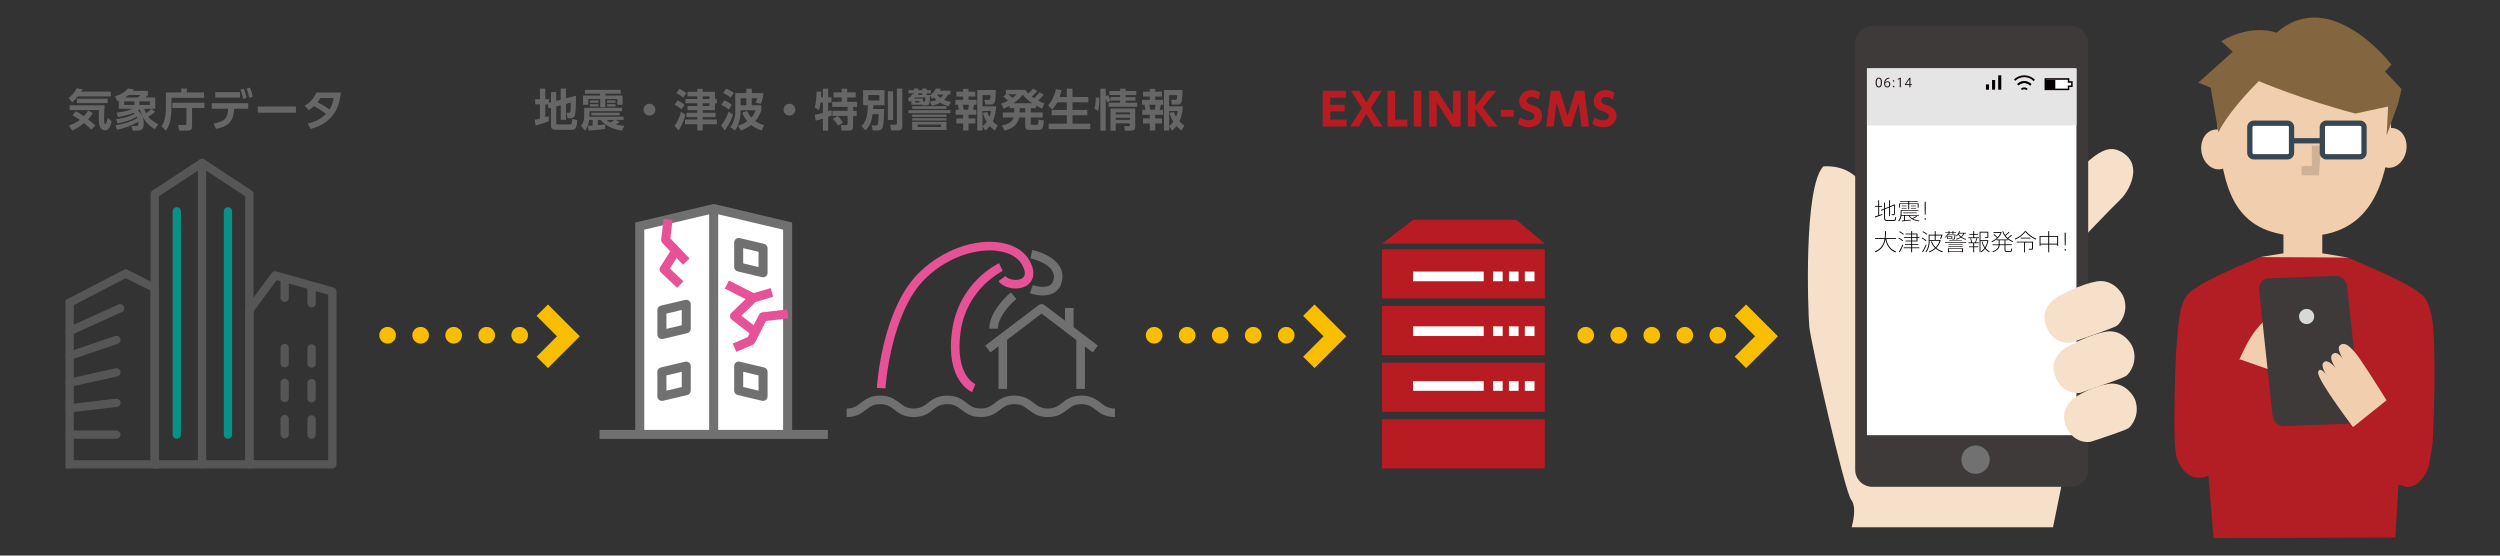 <?xml version="1.0" encoding="utf-8"?>
<!-- Generator: Adobe Illustrator 28.2.0, SVG Export Plug-In . SVG Version: 6.00 Build 0)  -->
<svg version="1.1" id="レイヤー_1" xmlns="http://www.w3.org/2000/svg" xmlns:xlink="http://www.w3.org/1999/xlink" x="0px"
	 y="0px" viewBox="0 0 900 200" style="enable-background:new 0 0 900 200;" xml:space="preserve">
<rect x="0" y="0" width="900" height="200" fill="#333333" stroke="none"/>
<style type="text/css">
	.st0{fill:#FFFFFF;}
	.st1{fill:#717071;}
	.st2{fill:#E75297;}
	.st3{fill-rule:evenodd;clip-rule:evenodd;fill:#B81C22;}
	.st4{fill-rule:evenodd;clip-rule:evenodd;fill:#FFFFFF;}
	.st5{fill:#B81C22;}
	.st6{fill:#F6E0C9;}
	.st7{fill:#3D3A39;}
	.st8{fill:#717171;}
	.st9{fill:#040000;}
	.st10{fill:#E5E5E6;}
	.st11{fill:#231815;}
	.st12{fill:#F1CFAE;}
	.st13{fill:#CFB296;}
	.st14{fill:#B31D24;}
	.st15{fill:#836640;}
	.st16{fill:#FFFFFF;stroke:#354754;stroke-width:1.906;stroke-miterlimit:10;}
	.st17{fill:#D7D8D8;}
	.st18{fill:#565656;}
	.st19{fill:#089186;}
	.st20{fill:#666666;}
	.st21{fill:#F9BE00;}
</style>
<g>
	<polygon class="st0" points="256.93,75.09 230.43,81.69 230.43,156.39 283.74,156.39 283.74,82.12 	"/>
	<g>
		<g>
			<g>
				<polygon class="st1" points="285.17,156.39 281.92,156.39 281.92,82.68 256.93,76.77 231.93,82.68 231.93,156.39 228.68,156.39 
					228.68,80.11 256.93,73.42 285.17,80.11 				"/>
			</g>
			<g>
				<rect x="255.3" y="75.09" class="st1" width="3.25" height="81.3"/>
			</g>
		</g>
		<g>
			<rect x="215.83" y="154.77" class="st1" width="82.2" height="3.25"/>
		</g>
		<g>
			<path class="st1" d="M238.28,122.07c-0.36,0-0.72-0.12-1.01-0.35c-0.39-0.31-0.62-0.78-0.62-1.27v-8.83
				c0-0.75,0.52-1.41,1.25-1.58l8.77-2.08c0.48-0.11,0.99,0,1.38,0.31s0.62,0.78,0.62,1.27v8.83c0,0.75-0.52,1.41-1.25,1.58
				l-8.77,2.08C238.54,122.06,238.41,122.07,238.28,122.07z M239.91,112.9v5.49l5.52-1.31v-5.49L239.91,112.9z"/>
		</g>
		<g>
			<path class="st1" d="M238.28,144.32c-0.36,0-0.72-0.12-1.01-0.35c-0.39-0.31-0.62-0.78-0.62-1.27v-8.83
				c0-0.75,0.52-1.41,1.25-1.58l8.77-2.08c0.48-0.11,0.99,0,1.38,0.31c0.39,0.31,0.62,0.78,0.62,1.27v8.84
				c0,0.75-0.52,1.41-1.25,1.58l-8.77,2.08C238.54,144.31,238.41,144.32,238.28,144.32z M239.91,135.15v5.49l5.52-1.31v-5.49
				L239.91,135.15z"/>
		</g>
		<g>
			<path class="st1" d="M274.7,99.82c-0.12,0-0.25-0.01-0.37-0.04l-8.77-2.08c-0.73-0.17-1.25-0.83-1.25-1.58v-8.83
				c0-0.5,0.23-0.97,0.62-1.27c0.39-0.31,0.9-0.42,1.38-0.31l8.77,2.08c0.73,0.17,1.25,0.83,1.25,1.58v8.84
				c0,0.5-0.23,0.97-0.62,1.27C275.42,99.7,275.06,99.82,274.7,99.82z M267.55,94.83l5.52,1.31v-5.49l-5.52-1.31V94.83z"/>
		</g>
		<g>
			<path class="st1" d="M274.7,144.32c-0.12,0-0.25-0.01-0.37-0.04l-8.77-2.08c-0.73-0.17-1.25-0.83-1.25-1.58v-8.84
				c0-0.5,0.23-0.97,0.62-1.27c0.39-0.31,0.9-0.42,1.38-0.31l8.77,2.08c0.73,0.17,1.25,0.83,1.25,1.58v8.83
				c0,0.5-0.23,0.97-0.62,1.27C275.42,144.2,275.06,144.32,274.7,144.32z M267.55,139.33l5.52,1.31v-5.49l-5.52-1.31V139.33z"/>
		</g>
		<g>
			<path class="st2" d="M245.88,95.3l-7.42-7.8c-0.33-0.35-0.49-0.83-0.44-1.31l0.87-7.4l3.23,0.38l-0.78,6.64l6.89,7.25
				L245.88,95.3z"/>
		</g>
		<g>
			<path class="st2" d="M243.8,103.63l-5.85-5.51c-0.57-0.54-0.68-1.4-0.25-2.06l4.28-6.66l2.73,1.76l-3.55,5.52l4.87,4.58
				L243.8,103.63z"/>
		</g>
		<g>
			<path class="st2" d="M265.06,126.66l-1.28-2.99l5.35-2.29l4.12-8.08c0.25-0.48,0.72-0.81,1.26-0.88l8.85-1.03l0.38,3.23
				l-7.98,0.93l-3.99,7.83c-0.17,0.34-0.46,0.61-0.81,0.76L265.06,126.66z"/>
		</g>
		<g>
			<path class="st2" d="M270.9,120.83l-7.47-5.74c-0.37-0.29-0.6-0.72-0.63-1.2c-0.03-0.47,0.15-0.93,0.49-1.26l5.13-4.95
				l-7.48-3.79l1.47-2.9l9.52,4.82c0.47,0.24,0.79,0.69,0.87,1.21c0.08,0.52-0.1,1.05-0.48,1.41l-5.42,5.23l5.97,4.59L270.9,120.83z
				"/>
		</g>
		<g>
			
				<rect x="271.05" y="104.63" transform="matrix(0.959 -0.282 0.282 0.959 -18.825 81.817)" class="st2" width="7.12" height="3.25"/>
		</g>
	</g>
</g>
<g>
	<g>
		<rect x="497.53" y="150.95" class="st3" width="58.59" height="17.7"/>
		<rect x="497.53" y="110.15" class="st3" width="58.59" height="17.7"/>
		<polygon class="st3" points="556.12,87.73 497.53,87.73 508.8,79.13 545.87,79.13 		"/>
		<rect x="497.53" y="89.75" class="st3" width="58.59" height="17.7"/>
		<rect x="497.53" y="130.55" class="st3" width="58.59" height="17.7"/>
		<rect x="508.69" y="137.21" class="st4" width="25.45" height="3.48"/>
		<rect x="548.94" y="137.21" class="st4" width="3.48" height="3.48"/>
		<rect x="543.21" y="137.21" class="st4" width="3.47" height="3.48"/>
		<rect x="537.48" y="137.21" class="st4" width="3.48" height="3.48"/>
		<rect x="508.69" y="117.49" class="st4" width="25.45" height="3.48"/>
		<rect x="548.94" y="117.49" class="st4" width="3.48" height="3.48"/>
		<rect x="543.21" y="117.49" class="st4" width="3.47" height="3.48"/>
		<rect x="537.48" y="117.49" class="st4" width="3.48" height="3.48"/>
		<rect x="508.69" y="97.77" class="st4" width="25.45" height="3.48"/>
		<rect x="548.94" y="97.77" class="st4" width="3.48" height="3.48"/>
		<rect x="543.21" y="97.77" class="st4" width="3.47" height="3.48"/>
		<rect x="537.48" y="97.77" class="st4" width="3.48" height="3.48"/>
	</g>
</g>
<g>
	<path class="st5" d="M484.07,37.7v2.42h-5.19v2.94h5.88v2.48h-8.58V32.68h8.37v2.48h-5.67v2.55H484.07z"/>
	<path class="st5" d="M491.89,36.92l2.46-4.24h3.09l-3.94,6.24l4.19,6.63h-3.12l-2.69-4.63l-2.67,4.63h-3.12l4.19-6.63l-3.94-6.24
		h3.09L491.89,36.92z"/>
	<path class="st5" d="M502.24,32.68v10.39h4.4v2.48h-7.11V32.68H502.24z"/>
	<path class="st5" d="M511.68,32.68v12.87h-2.72V32.68H511.68z"/>
	<path class="st5" d="M517.49,32.68l5.63,8.76v-8.76h2.71v12.87h-2.99l-5.63-8.76v8.76h-2.71V32.68H517.49z"/>
	<path class="st5" d="M531.15,38.18l4.26-5.51h3.26l-4.85,5.99l5.27,6.88h-3.38l-4.56-6.39v6.39h-2.71V32.68h2.71V38.18z"/>
	<path class="st5" d="M544.98,39.55v2.42h-4.67v-2.42H544.98z"/>
	<path class="st5" d="M553.86,35.77c-0.9-0.58-1.76-0.86-2.54-0.86c-1.04,0-1.67,0.59-1.67,1.34c0,0.85,0.58,1.12,1.63,1.47
		c2.24,0.74,3.86,1.54,3.86,3.97c0,2.29-1.81,4.11-4.71,4.11c-1.46,0-2.77-0.4-4.02-1.18l0.8-2.42c1.07,0.77,2.14,1.12,3.12,1.12
		c1.1,0,2.08-0.5,2.08-1.44c0-0.83-0.61-1.26-2.13-1.79c-1.83-0.62-3.35-1.46-3.35-3.7c0-2.23,1.73-3.97,4.29-3.97
		c1.34,0,2.35,0.42,3.25,0.91L553.86,35.77z"/>
	<path class="st5" d="M565.68,45.55h-2.71l-2.66-8.61l-0.96,8.61h-2.75l1.7-12.87h3.19l2.83,9.12l2.85-9.12h3.19l1.7,12.87h-2.75
		l-0.96-8.61L565.68,45.55z"/>
	<path class="st5" d="M580.64,35.77c-0.9-0.58-1.76-0.86-2.54-0.86c-1.04,0-1.66,0.59-1.66,1.34c0,0.85,0.58,1.12,1.63,1.47
		c2.24,0.74,3.86,1.54,3.86,3.97c0,2.29-1.81,4.11-4.71,4.11c-1.46,0-2.77-0.4-4.02-1.18l0.8-2.42c1.07,0.77,2.15,1.12,3.12,1.12
		c1.1,0,2.08-0.5,2.08-1.44c0-0.83-0.61-1.26-2.13-1.79c-1.82-0.62-3.34-1.46-3.34-3.7c0-2.23,1.73-3.97,4.29-3.97
		c1.34,0,2.35,0.42,3.25,0.91L580.64,35.77z"/>
</g>
<g>
	<path class="st6" d="M739.09,189.81c0,0,4.93-23.85,5.99-30.54c1.06-6.7,2-41.58-1.64-47.81c-3.64-6.23-2.81-13.98-0.88-17.27
		c1.93-3.29,17.91-19.62,20.85-22.44c2.94-2.82,8.11-11.98,0.94-16.68c-7.17-4.7-12.1,2.82-26.31,15.98
		c-14.21,13.16-50.51,39-50.51,39s-8.81-0.12-10.81-2.35s-5.87-17.74-3.41-24.08c2.47-6.34-0.35-24.67-16.92-23.73
		c-7.17,7.64-5.52,52.16-5.05,57.68c0.47,5.52,12.8,59.44,15.04,62.26c2.23,2.82,0.47,8.81,0.23,9.98
		C669.54,189.81,739.09,189.81,739.09,189.81z"/>
	<path class="st7" d="M745.61,175.25h-71.6c-3.37,0-6.14-2.76-6.14-6.14V15.56c0-3.37,2.76-6.14,6.14-6.14h71.6
		c3.37,0,6.14,2.76,6.14,6.14v153.55C751.75,172.49,748.98,175.25,745.61,175.25z"/>
	<circle class="st8" cx="711.21" cy="165.48" r="5.11"/>
	<rect x="672.1" y="24.77" class="st0" width="75.42" height="131.9"/>
	<g>
		<g>
			<path class="st9" d="M676.16,77.54v-3.11h-1.1v-0.31h1.1V72.1h0.33v2.03h1.03v0.31h-1.03v3c0.41-0.13,0.82-0.28,1.14-0.39
				l0.04,0.3c-0.77,0.29-1.98,0.72-2.64,0.94l-0.11-0.34C675.24,77.85,675.69,77.7,676.16,77.54z M682.25,73.66
				c-0.03,2.37-0.04,3.54-0.21,3.7c-0.06,0.08-0.14,0.11-0.29,0.11c-0.17,0.01-0.52,0-0.73-0.02l-0.03-0.32
				c0.2,0.02,0.52,0.03,0.69,0.02c0.06,0,0.1-0.02,0.13-0.04c0.09-0.13,0.11-1.11,0.12-3.14l-1.52,0.62v3.22h-0.33v-3.09l-1.49,0.61
				v3.05c0,0.67,0.22,0.82,0.78,0.84c0.56,0.01,1.53,0.01,2.15,0c0.67-0.02,0.72-0.08,0.76-1.1l0.32,0.07
				c-0.07,1.22-0.17,1.35-1.04,1.36c-0.66,0.02-1.61,0.01-2.22,0c-0.77-0.02-1.08-0.25-1.08-1.16v-2.93l-0.99,0.41l-0.11-0.29
				l1.1-0.46v-2.19h0.33V75l1.49-0.61V72.1h0.33v2.15l1.52-0.63L682.25,73.66z"/>
			<path class="st9" d="M685.44,79.33v-1.67h-0.92c-0.1,0.73-0.37,1.42-0.86,2.03l-0.31-0.18c0.64-0.75,0.88-1.61,0.88-2.5v-1.37
				h0.19h0.13h6.08v0.24h-6.08v1.13c0,0.13,0,0.26-0.01,0.4h6.26v0.24h-3.4c0.26,0.39,0.6,0.71,1.01,0.97
				c0.58-0.29,1.18-0.61,1.5-0.85l0.25,0.19c-0.35,0.24-0.91,0.55-1.49,0.82c0.66,0.35,1.46,0.55,2.33,0.65l-0.18,0.27
				c-1.61-0.22-2.99-0.79-3.73-2.03h-1.33v1.65c0.73-0.08,1.55-0.16,2.14-0.23v0.26c-0.92,0.11-2.36,0.28-3.17,0.36l-0.08-0.29
				C684.86,79.39,685.14,79.37,685.44,79.33z M686.98,73.22v-0.61h-2.98v-0.26h6.42v0.26h-3.11v0.61h3.39v1.56h-0.33v-1.31h-3.06
				v1.85h-0.33v-1.85h-2.97v1.31h-0.31v-1.56H686.98z M686.38,74.05v0.21h-1.79v-0.21H686.38z M686.38,74.85v0.21h-1.79v-0.21
				H686.38z M689.98,76.52v0.24h-4.81v-0.24H689.98z M689.79,74.05v0.21h-1.89v-0.21H689.79z M689.79,74.85v0.21h-1.89v-0.21H689.79
				z"/>
			<path class="st9" d="M693.27,78.54v0.55h-0.4v-0.55H693.27z M693.26,72.64v2.44l-0.04,2.17h-0.3l-0.04-2.17v-2.44H693.26z"/>
			<path class="st9" d="M682.61,90.52l-0.26,0.29c-1.86-0.67-3.02-2.09-3.6-4.59c-0.34,1.86-1.22,3.56-3.51,4.59l-0.26-0.29
				c2.33-0.98,3.16-2.67,3.46-4.5h-3.43v-0.32h3.48c0.11-0.82,0.13-1.66,0.13-2.47h0.35c-0.02,0.82-0.03,1.66-0.15,2.47h3.72v0.32
				h-3.51C679.59,88.5,680.74,89.89,682.61,90.52z"/>
			<path class="st9" d="M683.56,85.54c0.66,0.34,1.19,0.7,1.58,1.04l-0.23,0.24c-0.37-0.36-0.9-0.71-1.53-1.05L683.56,85.54z
				 M684.92,88.02l0.26,0.19c-0.34,0.84-0.92,2-1.29,2.61l-0.29-0.18C683.98,90.03,684.58,88.87,684.92,88.02z M683.89,83.27
				c0.62,0.32,1.12,0.65,1.48,0.98l-0.23,0.24c-0.34-0.34-0.84-0.67-1.44-0.99L683.89,83.27z M688.03,89.05v-0.94h-2.25v-0.29h2.25
				V86.9H686v-0.29h2.03v-0.98h-2.54v-0.29h2.54v-0.96H686V84.1h2.03v-0.88h0.34v0.88h1.93v1.25H691v0.29h-0.71v1.27h-1.93v0.92
				h2.21v0.29h-2.21v0.94h2.62v0.29h-2.62v1.49h-0.34v-1.49h-2.65v-0.29H688.03z M689.95,85.34v-0.96h-1.59v0.96H689.95z
				 M688.36,85.63v0.98h1.59v-0.98H688.36z"/>
			<path class="st9" d="M691.96,85.54c0.66,0.34,1.19,0.7,1.58,1.04l-0.23,0.24c-0.37-0.36-0.9-0.71-1.53-1.05L691.96,85.54z
				 M693.32,88l0.24,0.2c-0.34,0.84-0.92,2-1.31,2.61c-0.04-0.03-0.08-0.06-0.29-0.19C692.36,90.03,692.96,88.86,693.32,88z
				 M692.29,83.27c0.62,0.32,1.12,0.65,1.48,0.98l-0.23,0.24c-0.34-0.34-0.84-0.67-1.44-0.99L692.29,83.27z M696.84,89.03
				c0.65-0.65,1.13-1.43,1.4-2.33h-3.59v0.19c0,1.41-0.33,2.79-1.19,3.92l-0.29-0.2c0.86-1.07,1.15-2.38,1.15-3.72v-2.41h0.18h0.15
				h1.86v-1.27h0.33v1.27h2.1h0.13h0.04l0.19,0.01c-0.12,0.49-0.33,1.1-0.52,1.56c-0.19-0.05-0.25-0.06-0.31-0.08
				c0.15-0.35,0.3-0.81,0.4-1.19h-2.03v1.61h1.48h0.08h0.03c0.04,0.02,0.08,0.03,0.24,0.08c-0.29,1.09-0.83,2.03-1.59,2.78
				c0.68,0.59,1.49,1.02,2.38,1.29l-0.24,0.28c-0.89-0.29-1.7-0.74-2.38-1.35c-0.62,0.56-1.37,1.02-2.21,1.37l-0.24-0.28
				c0.85-0.33,1.6-0.77,2.22-1.32c-0.62-0.61-1.13-1.35-1.48-2.25l0.3-0.11C695.76,87.74,696.24,88.45,696.84,89.03z M696.5,86.39
				v-1.61h-1.86v1.61H696.5z"/>
			<path class="st9" d="M703.79,84.43h0.18c-0.08,1.16-0.18,1.66-0.36,1.74c-0.07,0.04-0.15,0.05-0.26,0.05
				c-0.12,0-0.37,0-0.51-0.01l-0.02-0.24c0.14,0.01,0.37,0.02,0.49,0.01c0.03,0,0.07-0.01,0.09-0.03c0.11-0.05,0.19-0.41,0.25-1.3
				h-2.45c-0.21,0.3-0.49,0.6-0.77,0.85l-0.24-0.16c0.43-0.34,0.82-0.8,1.01-1.21l0.29,0.03v-0.32h-1.19v-0.23h1.19v-0.4h0.31v0.4
				h1.1v-0.4h0.31v0.4h1.02v0.23h-1.02v0.37h-0.31v-0.37h-1.1v0.37h-0.31v-0.03c-0.03,0.08-0.08,0.16-0.13,0.24h2.3H703.79z
				 M707.79,87.2v0.23h-7.6V87.2H707.79z M702.8,85.05V86h-1.84v-0.95H702.8z M701.23,85.81h1.3v-0.55h-1.3V85.81z M701.61,90.61
				v0.23h-0.33v-1.47h5.4v1.47h-0.34v-0.23H701.61z M706.53,87.93v0.21h-5.1v-0.21H706.53z M706.53,88.64v0.22h-5.1v-0.22H706.53z
				 M706.33,90.38V89.6h-4.73v0.78H706.33z M706.24,86.49v0.21h-4.53v-0.21H706.24z M707.82,86.07l-0.19,0.24
				c-0.59-0.16-1.17-0.42-1.66-0.78c-0.46,0.31-1.03,0.53-1.67,0.71l-0.22-0.23c0.65-0.15,1.22-0.35,1.67-0.65
				c-0.3-0.26-0.57-0.56-0.79-0.91c-0.18,0.23-0.39,0.45-0.61,0.65l-0.24-0.17c0.55-0.47,0.98-1.03,1.21-1.72l0.29,0.06
				c-0.07,0.19-0.14,0.38-0.24,0.55h2.42v0.25h-0.67c-0.21,0.54-0.52,0.95-0.92,1.27C706.7,85.69,707.26,85.93,707.82,86.07z
				 M705.99,85.19c0.35-0.29,0.63-0.64,0.82-1.11h-1.59c-0.03,0.04-0.05,0.08-0.08,0.13C705.36,84.59,705.64,84.91,705.99,85.19z"/>
			<path class="st9" d="M710.36,85.44V84.5h-1.38v-0.28h1.38v-1.01h0.33v1.01h1.35v0.28h-1.35v0.94h1.73v0.28h-3.84v-0.28H710.36z
				 M710.36,88.71v-1.15h-1.72v-0.29h1.02c-0.06-0.41-0.2-0.95-0.38-1.4l0.28-0.07c0.19,0.5,0.34,1.05,0.4,1.47h1.08
				c0.19-0.52,0.38-1.09,0.47-1.5l0.29,0.08c-0.11,0.39-0.29,0.92-0.48,1.41h1.03v0.29h-1.66v1.15h1.46v0.29h-1.46v1.83h-0.33v-1.83
				h-1.5v-0.29H710.36z M714.6,89.03c0.4-0.65,0.69-1.4,0.85-2.25h-2.48v4.04h-0.32v-7.4h2.82h0.16h0.16v1.89
				c0,0.23-0.07,0.34-0.28,0.39c-0.16,0.03-0.62,0.02-0.94,0.01l-0.03-0.29c0.26,0.02,0.66,0.02,0.77,0.01
				c0.12-0.01,0.16-0.06,0.16-0.15v-1.55h-2.5v2.75h2.52h0.06h0.04l0.24,0.05c-0.18,1.06-0.53,1.99-1.03,2.77
				c0.43,0.55,0.94,0.98,1.5,1.25l-0.23,0.25c-0.55-0.29-1.04-0.7-1.47-1.24c-0.35,0.5-0.77,0.92-1.25,1.24l-0.24-0.24
				c0.5-0.34,0.94-0.77,1.3-1.28c-0.43-0.61-0.77-1.35-1.01-2.25l0.28-0.1C713.89,87.77,714.21,88.46,714.6,89.03z"/>
			<path class="st9" d="M717.9,84.34c0.5,0.39,0.91,0.76,1.2,1.11c0.47-0.46,0.85-1,1.08-1.58h-2.51v-0.29h2.61h0.08h0.03l0.22,0.08
				c-0.51,1.53-1.87,2.77-3.49,3.49c-0.14-0.15-0.18-0.19-0.22-0.24c0.74-0.31,1.43-0.73,2-1.24c-0.29-0.36-0.7-0.74-1.19-1.12
				L717.9,84.34z M719.54,87.97V86.5h-0.8v-0.29h4.09v0.29h-0.88v1.47h2.31v0.29h-2.31v1.61c0,0.39,0.1,0.47,0.44,0.48
				c0.3,0.01,0.87,0.01,1.2,0c0.39-0.01,0.41-0.05,0.43-0.89l0.33,0.06c-0.06,1.05-0.13,1.14-0.71,1.16c-0.38,0.01-0.95,0.01-1.29,0
				c-0.55-0.02-0.72-0.17-0.72-0.81v-1.61h-1.77c-0.01,1.01-0.71,1.87-2.38,2.56l-0.24-0.25c1.61-0.61,2.27-1.4,2.29-2.3h-2.23
				v-0.29H719.54z M721.63,87.97V86.5h-1.77v1.47H721.63z M724.31,84.73c-0.32,0.32-0.82,0.74-1.35,1.13
				c0.53,0.43,1.13,0.76,1.77,0.98l-0.24,0.26c-1.63-0.62-2.98-1.88-3.66-3.79l0.29-0.1c0.18,0.52,0.42,1,0.71,1.42
				c0.54-0.42,1.06-0.88,1.34-1.2l0.24,0.19c-0.34,0.35-0.87,0.82-1.42,1.24c0.22,0.29,0.46,0.55,0.72,0.8
				c0.54-0.4,1.06-0.83,1.35-1.14L724.31,84.73z"/>
			<path class="st9" d="M725.47,86.23l-0.2-0.29c1.29-0.45,2.61-1.36,3.69-2.72h0.36c1.13,1.35,2.47,2.22,3.79,2.72l-0.21,0.3
				c-1.29-0.53-2.6-1.38-3.77-2.72C728.02,84.86,726.74,85.74,725.47,86.23z M729.02,90.83h-0.34v-3.54h-2.66v-0.3h5.52h0.2h0.13
				v2.44c0,0.26-0.08,0.41-0.33,0.45c-0.19,0.02-0.74,0.02-1.11,0.01l-0.03-0.32c0.31,0.01,0.81,0.01,0.93,0
				c0.15-0.01,0.2-0.07,0.2-0.19v-2.08h-2.53V90.83z M730.96,85.56v0.29h-3.51v-0.29H730.96z"/>
			<path class="st9" d="M737.71,88.04v2.79h-0.34v-2.79h-2.79v0.45h-0.33v-3.54h3.12v-1.73h0.34v1.73h3.22v3.54h-0.34v-0.45H737.71z
				 M737.36,87.72v-2.46h-2.79v2.46H737.36z M740.59,87.72v-2.46h-2.88v2.46H740.59z"/>
			<path class="st9" d="M743.67,89.66v0.55h-0.4v-0.55H743.67z M743.66,83.76v2.44l-0.04,2.17h-0.3l-0.04-2.17v-2.44H743.66z"/>
		</g>
	</g>
	<path class="st6" d="M764.58,107.17c-0.77-2.25-4.35-6.81-9.75-5.87s-12.57,4.58-14.57,5.87c-2,1.29-5.99,4.93-3.41,10.81
		c2.58,5.87,7.87,5.64,8.93,5.29c1.06-0.35,15.04-5.12,16.33-6.03S766.34,112.29,764.58,107.17z"/>
	<path class="st6" d="M767.87,125.26c-0.77-2.25-4.35-6.81-9.75-5.87c-5.4,0.94-12.57,4.58-14.57,5.87s-5.99,4.93-3.41,10.81
		c2.58,5.87,7.87,5.64,8.93,5.29s15.04-5.12,16.33-6.03C766.69,134.42,769.63,130.38,767.87,125.26z"/>
	<path class="st6" d="M768.69,144.09c-0.77-2.25-4.35-6.81-9.75-5.87c-5.4,0.94-9.63,3.37-11.63,4.66c-2,1.29-5.99,4.93-3.41,10.81
		s7.87,5.64,8.93,5.29c1.06-0.35,12.1-3.91,13.39-4.82C767.51,153.25,770.45,149.21,768.69,144.09z"/>
	<g>
		<rect x="672.1" y="24.53" class="st10" width="75.42" height="20.65"/>
		<g>
			<g>
				<g>
					<path class="st9" d="M727.96,32.43l-0.46-0.47c0.69-0.67,1.8-0.65,2.47,0.04l-0.47,0.46
						C729.09,32.02,728.39,32.01,727.96,32.43z"/>
				</g>
				<g>
					<path class="st9" d="M726.67,30.72l-0.46-0.47c1.43-1.39,3.72-1.35,5.11,0.08l-0.47,0.46
						C729.71,29.61,727.84,29.58,726.67,30.72z"/>
				</g>
				<g>
					<path class="st9" d="M726.67,30.72l-0.46-0.47c1.43-1.39,3.72-1.35,5.11,0.08l-0.47,0.46
						C729.71,29.61,727.84,29.58,726.67,30.72z"/>
				</g>
				<g>
					<path class="st9" d="M725.48,29.09l-0.46-0.47c2.11-2.05,5.5-2,7.55,0.11l-0.47,0.46C730.3,27.34,727.33,27.3,725.48,29.09z"/>
				</g>
			</g>
			<g>
				<rect x="719.35" y="27.12" class="st9" width="1.11" height="5.17"/>
				<rect x="717.14" y="28.8" class="st9" width="1.11" height="3.48"/>
				<rect x="714.94" y="30.38" class="st9" width="1.11" height="1.91"/>
			</g>
			<g>
				<g>
					<polygon class="st0" points="736.33,32.18 736.33,28.43 744.68,28.43 744.68,29.51 745.88,29.51 745.88,31.05 744.68,31.05 
						744.68,32.18 					"/>
					<path class="st9" d="M744.4,28.71v0.52v0.56h0.56h0.65v0.99h-0.65h-0.56v0.56v0.57h-7.79v-3.19H744.4 M744.95,28.15h-8.9v4.3
						h8.9v-1.12h1.2v-2.1h-1.2V28.15L744.95,28.15z"/>
				</g>
				<g>
					<rect x="736.57" y="28.8" class="st9" width="3.34" height="3.34"/>
				</g>
			</g>
		</g>
		<g>
			<path class="st11" d="M677.53,29.72c0,1.08-0.37,1.77-1.16,1.77c-0.8,0-1.16-0.69-1.16-1.77c0-1.09,0.36-1.78,1.16-1.78
				C677.16,27.94,677.53,28.63,677.53,29.72L677.53,29.72z M675.63,29.72c0,1.01,0.28,1.41,0.74,1.41c0.46,0,0.74-0.39,0.74-1.41
				c0-1.03-0.29-1.43-0.74-1.43C675.91,28.28,675.63,28.68,675.63,29.72L675.63,29.72z"/>
			<path class="st11" d="M679.53,29.25c0.64,0,0.98,0.4,0.98,1.02c0,0.66-0.34,1.21-1.1,1.21c-0.68,0-1.14-0.5-1.14-1.42
				c0-1.15,0.62-2.07,1.86-2.11l0.07,0.33c-0.85,0.02-1.38,0.54-1.52,1.37C678.83,29.46,679.16,29.25,679.53,29.25L679.53,29.25z
				 M679.42,31.13c0.43,0,0.7-0.3,0.7-0.84c0-0.42-0.19-0.72-0.68-0.72c-0.35,0-0.67,0.22-0.78,0.45
				C678.64,30.6,678.88,31.13,679.42,31.13z"/>
			<path class="st11" d="M681.91,29.37h-0.45v-0.5h0.45V29.37z M681.91,31.41h-0.45v-0.5h0.45V31.41z"/>
			<path class="st11" d="M683.22,28.73l-0.07-0.32c0.28-0.1,0.68-0.28,0.85-0.42h0.31v3.42h-0.41v-2.97
				C683.75,28.52,683.47,28.65,683.22,28.73z"/>
			<path class="st11" d="M687.76,30.29h0.5v0.33h-0.5v0.79h-0.38v-0.79h-1.61v-0.3l1.58-2.31h0.41V30.29z M687.38,30.29V28.5
				l-1.21,1.79H687.38z"/>
		</g>
	</g>
</g>
<g>
	<g>
		<path class="st12" d="M798.71,50.89c2.35,18.7,6.43,34.13,30.87,34.13c21.89,0,28.41-15.44,30.87-34.13
			c2.86-21.69-13.82-34.13-30.87-34.13S795.59,26.12,798.71,50.89z"/>
		<polygon class="st12" points="845.15,92.71 836.02,91.19 822.04,91.19 813.68,92.53 830.64,120.21 828.36,122.57 		"/>
		
			<ellipse transform="matrix(0.171 -0.985 0.985 0.171 661.007 892.04)" class="st12" cx="860.79" cy="53.08" rx="7.21" ry="5.84"/>
		
			<ellipse transform="matrix(0.985 -0.171 0.171 0.985 2.634 137.606)" class="st12" cx="798.49" cy="53.54" rx="5.84" ry="7.21"/>
		<polygon class="st12" points="822.04,91.19 829.17,102.7 836.02,91.19 836.02,72.88 822.04,72.88 		"/>
		<polygon class="st13" points="835.57,52.41 832.24,52.41 832.24,59.79 828.55,59.79 828.55,63.12 834.83,63.12 		"/>
		<path class="st14" d="M862.32,193.52c0,0,5.45-88.7,4.72-90.35c-0.73-1.65-21.89-10.45-21.89-10.45l-31.47-0.18
			c0,0-23.29,9.54-23.65,11.92c-0.37,2.38,6.85,89.25,6.85,89.25L862.32,193.52z"/>
		<path class="st15" d="M798.64,47.66c0,0,2.65-6.57,14.53-18.45c0,0,15.91,6.77,34.79,11.66l11.77-2.53l-0.55,10.43l4.14-11.48
			l1.24-5.24l-5.94-6.29l2.29-2.51c0,0-21.8-28.6-41.38-11.47c0,0-8.4-3.52-19.93,3.05l4.2,3.81l-12.4,11.09l4.45,1.84L798.64,47.66
			z"/>
		<path class="st16" d="M823.56,56.45h-12.23c-0.76,0-1.39-0.62-1.39-1.39v-9.32c0-0.76,0.62-1.39,1.39-1.39h12.23
			c0.76,0,1.39,0.62,1.39,1.39v9.32C824.94,55.83,824.32,56.45,823.56,56.45z"/>
		<path class="st16" d="M849.66,56.45h-12.23c-0.76,0-1.39-0.62-1.39-1.39v-9.32c0-0.76,0.62-1.39,1.39-1.39h12.23
			c0.76,0,1.39,0.62,1.39,1.39v9.32C851.05,55.83,850.42,56.45,849.66,56.45z"/>
		<line class="st16" x1="824.64" y1="50.68" x2="835.57" y2="50.68"/>
	</g>
	<path class="st14" d="M791.43,103.35c5.32-1.84,8.71,8.81,8.98,16.84s1.82,43.41-6.74,47.02c-8.56,3.61-10.12,0.12-10.67-6.32
		c-0.56-6.44-0.02-31.49,0.76-38.88C784.53,114.63,784.43,105.77,791.43,103.35z"/>
	<path class="st14" d="M871.35,105.71c1.62,1.28,2.93,2.76,4.07,8.23c1.79,8.63,0.69,41.97,0.27,45.77
		c-0.42,3.8-1.9,14.56-8.65,15.61s-9.28-42.2-9.28-44.73C857.76,128.05,849.84,88.79,871.35,105.71z"/>
	<path class="st12" d="M802.51,138.6c0,0,4.73-13.6,9.45-19.6c4.72-6,7.77-6.93,9.55-5.3s-0.72,4.99-0.72,4.99s3.56-2,4.11,1.39
		c0.15,1.11-0.26,2.55-1.38,3.86c1.73-0.58,2.88-0.32,3.05,2.6c0.17,2.92-4.7,6.12-4.7,6.12l-6.75,11.66L802.51,138.6z"/>
	<path class="st14" d="M806.33,129.34l14.64,5.12c0,0-10.36,22.69-21.11,33.45c-10.75,10.76-21.71-1.57-13.19-16.97
		C791.55,142.11,806.33,129.34,806.33,129.34z"/>
	<path class="st7" d="M849.82,148.34c0.24,2.21-1.24,4.07-3.3,4.15l-24.24,0.91c-2.06,0.08-3.92-1.65-4.16-3.86l-4.86-45.18
		c-0.24-2.21,1.24-4.07,3.3-4.14l24.24-0.92c2.06-0.08,3.93,1.65,4.16,3.87L849.82,148.34z"/>
	<path class="st12" d="M861.07,147.18c0,0-7.54-12.26-11.54-18.01c-4-5.75-6-6-7.25-4.75c-1.25,1.25,1.5,5.25,1.5,5.25
		s-2.25-3.75-4-2.25c-1.75,1.5,1.25,5.25,1.25,5.25s-3-3.75-4.5-2.25c-1.5,1.5,1.5,5.25,1.5,5.25s-2.75-4.25-3.5-1.75
		s14,21.75,14,21.75l6.25,7.5l11.25-7.5L861.07,147.18z"/>
	<circle class="st17" cx="830.38" cy="113.94" r="2.73"/>
	<path class="st14" d="M846.39,154.31l13.72-10.97c0,0,10.76,14.56,13.08,17.94c2.32,3.38,1.9,8.02-2.32,12.24
		c-4.22,4.22-11.82-0.84-14.14-4.01C854.41,166.34,846.39,154.31,846.39,154.31z"/>
</g>
<g>
	<path class="st18" d="M57.18,168.65H23.59v-60.63L45.22,96.8l11.96,5.98V168.65z M26.57,165.66h27.62v-61.04l-8.95-4.47
		l-18.68,9.68V165.66z"/>
	<path class="st18" d="M25.08,120.68c-0.57,0-1.11-0.33-1.36-0.88c-0.34-0.75-0.01-1.64,0.75-1.98l18.17-8.21
		c0.75-0.34,1.64-0.01,1.98,0.75c0.34,0.75,0.01,1.64-0.75,1.98l-18.17,8.21C25.49,120.64,25.29,120.68,25.08,120.68z"/>
	<path class="st18" d="M25.08,129.58c-0.62,0-1.2-0.39-1.41-1.01c-0.27-0.78,0.15-1.63,0.93-1.89l16.8-5.72
		c0.78-0.27,1.63,0.15,1.89,0.93c0.27,0.78-0.15,1.63-0.93,1.89l-16.8,5.72C25.4,129.55,25.24,129.58,25.08,129.58z"/>
	<path class="st18" d="M25.08,139.28c-0.68,0-1.3-0.47-1.46-1.17c-0.18-0.81,0.33-1.6,1.13-1.78l16.8-3.73
		c0.81-0.18,1.6,0.33,1.78,1.13c0.18,0.81-0.33,1.6-1.13,1.78l-16.8,3.73C25.29,139.27,25.18,139.28,25.08,139.28z"/>
	<path class="st18" d="M25.08,148.49c-0.75,0-1.39-0.56-1.48-1.32c-0.1-0.82,0.49-1.56,1.31-1.66l16.8-1.99
		c0.82-0.09,1.56,0.49,1.66,1.31s-0.49,1.56-1.31,1.66l-16.8,1.99C25.19,148.49,25.14,148.49,25.08,148.49z"/>
	<path class="st18" d="M41.88,157.95h-16.8c-0.82,0-1.49-0.67-1.49-1.49c0-0.82,0.67-1.49,1.49-1.49h16.8
		c0.82,0,1.49,0.67,1.49,1.49C43.37,157.28,42.7,157.95,41.88,157.95z"/>
	<path class="st18" d="M89.78,168.65H55.69c-0.82,0-1.49-0.67-1.49-1.49v-97.3c0-0.5,0.25-0.97,0.67-1.25l17.05-11.2
		c0.5-0.33,1.14-0.33,1.64,0l17.05,11.2c0.42,0.28,0.67,0.75,0.67,1.25v97.3C91.27,167.98,90.6,168.65,89.78,168.65z M57.18,165.66
		h31.1v-95L72.73,60.45L57.18,70.66V165.66z"/>
	<path class="st18" d="M119.64,168.65H89.78c-0.82,0-1.49-0.67-1.49-1.49v-55.49c0-0.32,0.1-0.63,0.29-0.89l9.24-12.53
		c0.37-0.5,1.01-0.72,1.61-0.55l20.62,5.81c0.64,0.18,1.09,0.77,1.09,1.44v62.21C121.13,167.98,120.46,168.65,119.64,168.65z
		 M91.27,165.66h26.87v-59.59l-18.54-5.23l-8.34,11.3V165.66z"/>
	<path class="st19" d="M63.65,157.95c-0.82,0-1.49-0.67-1.49-1.49V76.08c0-0.82,0.67-1.49,1.49-1.49c0.82,0,1.49,0.67,1.49,1.49
		v80.37C65.14,157.28,64.47,157.95,63.65,157.95z"/>
	<path class="st19" d="M82.06,157.95c-0.82,0-1.49-0.67-1.49-1.49V76.08c0-0.82,0.67-1.49,1.49-1.49c0.82,0,1.49,0.67,1.49,1.49
		v80.37C83.56,157.28,82.89,157.95,82.06,157.95z"/>
	<path class="st18" d="M102.47,108.7c-0.82,0-1.49-0.67-1.49-1.49v-5.47c0-0.82,0.67-1.49,1.49-1.49c0.82,0,1.49,0.67,1.49,1.49
		v5.47C103.96,108.03,103.29,108.7,102.47,108.7z"/>
	<path class="st18" d="M112.17,110.67c-0.82,0-1.49-0.67-1.49-1.49v-5.47c0-0.82,0.67-1.49,1.49-1.49c0.82,0,1.49,0.67,1.49,1.49
		v5.47C113.66,110,113,110.67,112.17,110.67z"/>
	<path class="st18" d="M102.47,132.25c-0.82,0-1.49-0.67-1.49-1.49v-5.47c0-0.82,0.67-1.49,1.49-1.49c0.82,0,1.49,0.67,1.49,1.49
		v5.47C103.96,131.59,103.29,132.25,102.47,132.25z"/>
	<path class="st18" d="M112.17,132.38c-0.82,0-1.49-0.67-1.49-1.49v-5.47c0-0.82,0.67-1.49,1.49-1.49c0.82,0,1.49,0.67,1.49,1.49
		v5.47C113.66,131.71,113,132.38,112.17,132.38z"/>
	<path class="st18" d="M102.47,144.76c-0.82,0-1.49-0.67-1.49-1.49v-5.47c0-0.82,0.67-1.49,1.49-1.49c0.82,0,1.49,0.67,1.49,1.49
		v5.47C103.96,144.09,103.29,144.76,102.47,144.76z"/>
	<path class="st18" d="M112.17,144.88c-0.82,0-1.49-0.67-1.49-1.49v-5.47c0-0.82,0.67-1.49,1.49-1.49c0.82,0,1.49,0.67,1.49,1.49
		v5.47C113.66,144.21,113,144.88,112.17,144.88z"/>
	<path class="st18" d="M102.47,157.82c-0.82,0-1.49-0.67-1.49-1.49v-5.47c0-0.82,0.67-1.49,1.49-1.49c0.82,0,1.49,0.67,1.49,1.49
		v5.47C103.96,157.15,103.29,157.82,102.47,157.82z"/>
	<path class="st18" d="M112.17,157.95c-0.82,0-1.49-0.67-1.49-1.49v-5.47c0-0.82,0.67-1.49,1.49-1.49c0.82,0,1.49,0.67,1.49,1.49
		v5.47C113.66,157.28,113,157.95,112.17,157.95z"/>
	<path class="st18" d="M72.73,168.65c-0.82,0-1.49-0.67-1.49-1.49V58.66c0-0.82,0.67-1.49,1.49-1.49c0.82,0,1.49,0.67,1.49,1.49
		v108.49C74.22,167.98,73.56,168.65,72.73,168.65z"/>
</g>
<g>
	<g>
		<path class="st20" d="M28.03,34.71c-0.42,0.51-0.91,1.09-2.05,2.16l-1.26-1.63c1.28-0.99,2.06-1.92,2.88-3.47l2.13,0.38
			c-0.24,0.4-0.3,0.51-0.5,0.83h10.68v1.73H28.03z M32.88,46.68c-0.43-0.43-1.28-1.31-2.61-2.38c-2.15,1.76-3.55,2.38-4.26,2.71
			l-1.2-1.79c1.66-0.64,2.87-1.25,3.94-2.07c-1.14-0.82-1.98-1.3-2.64-1.65l1.17-1.46c0.45,0.22,1.18,0.61,2.91,1.78
			c0.58-0.62,0.99-1.17,1.55-2.02l1.68,0.9c-0.32,0.53-0.78,1.3-1.73,2.26c1.42,1.1,2.16,1.74,2.61,2.16L32.88,46.68z M25.06,37.91
			h12.6c-0.06,0.93-0.21,3.3-0.21,4.61c0,0.45,0,2.15,0.46,2.15c0.38,0,0.69-1.34,0.9-2.27l1.36,1.33c-0.26,1.3-0.69,2.05-0.85,2.31
			c-0.27,0.43-0.69,0.88-1.54,0.88c-1.92,0-2.24-2.29-2.24-4.74c0-1.18,0.03-2.1,0.06-2.56H25.06V37.91z M38.76,35.51v1.6H27.68
			v-1.6H38.76z"/>
		<path class="st20" d="M41.58,45.1c2.53-0.42,5.71-1.22,7.88-2.61c-0.06-0.18-0.11-0.26-0.22-0.48c-2.45,1.5-5.71,2.18-6.95,2.42
			l-0.48-1.52c1.01-0.11,4.02-0.48,6.64-1.94c-0.08-0.08-0.16-0.18-0.4-0.37c-1.58,0.69-3.6,1.2-5.59,1.52l-0.5-1.52
			c3.63-0.53,4.9-1.07,5.7-1.42h-4.9V36.2c-0.03,0.02-0.38,0.16-0.56,0.22l-0.78-1.78c1.79-0.48,3.46-1.38,4.66-2.8l2.18,0.34
			c-0.22,0.3-0.3,0.4-0.43,0.54h5.43v1.47c-0.16,0.19-0.27,0.34-0.91,0.91h3.54v4.07h-1.36l1.31,1.07
			c-1.15,1.07-2.23,1.63-2.48,1.76c1.18,1.52,2.96,2.38,3.68,2.74l-1.31,1.76c-1.1-0.67-4.42-2.71-5.33-7.19
			c-0.19,0.14-0.4,0.29-0.74,0.48c1.52,1.31,2.1,2.98,2.1,4.56c0,1.97-0.64,2.67-2.13,2.67h-1.87l-0.42-1.66h1.54
			c0.83,0,0.96-0.22,0.96-0.99c0-0.26-0.02-0.42-0.05-0.56c-2.83,1.73-5.83,2.48-7.64,2.9L41.58,45.1z M44.71,36.5v1.28h3.65V36.5
			H44.71z M49.6,35.11c0.38-0.32,0.64-0.58,0.91-0.91h-4.19c-0.13,0.11-0.58,0.45-1.34,0.91H49.6z M50.18,36.5v1.28h3.76V36.5H50.18
			z M51.96,39.18c0.24,0.82,0.45,1.25,0.61,1.57c0.62-0.37,1.33-0.86,1.94-1.57H51.96z"/>
		<path class="st20" d="M59.71,33.27h5.52v-1.39h2.06v1.39h6.19v1.95H61.73v3.86c0,0.94-0.16,2.66-0.35,3.89
			c-0.24,1.57-0.91,2.98-1.62,4.1l-1.58-1.58c0.45-0.72,1.54-2.42,1.54-6.48V33.27z M73.59,36.98v1.89h-4.45v6.39
			c0,0.8,0,1.75-1.55,1.75H64.5l-0.37-2h2.56c0.34,0,0.42-0.08,0.42-0.45v-5.68h-5.06v-1.89H73.59z"/>
		<path class="st20" d="M76.88,44.48c4.21-0.69,5.12-2.22,5.23-5.33h-5.87v-1.99h13.11v1.99h-5.04c-0.24,4.1-1.62,6.27-6.56,7.25
			L76.88,44.48z M86.4,33.17v1.97h-8.9v-1.97H86.4z M87.75,31.93c0.5,1.09,0.74,1.98,0.99,3.28l-1.26,0.42
			c-0.19-1.33-0.42-2.11-0.9-3.33L87.75,31.93z M89.97,31.54c0.5,1.07,0.72,1.95,0.99,3.28l-1.26,0.42
			c-0.21-1.34-0.42-2.08-0.9-3.31L89.97,31.54z"/>
		<path class="st20" d="M106.53,38.34v2.23H92.8v-2.23H106.53z"/>
		<path class="st20" d="M109.74,38.06c1.7-1.02,3.2-2.48,4.16-4.74h8.8c-0.24,2.48-1.01,10.6-10.85,13.09l-1.09-1.94
			c2.48-0.53,4.8-1.67,6.58-3.46c-1.58-1.25-2.64-1.94-4.34-2.8c-0.43,0.42-0.93,0.86-1.87,1.46L109.74,38.06z M115.33,35.27
			c-0.53,0.85-0.78,1.17-1.09,1.57c1.55,0.71,2.9,1.44,4.37,2.61c0.88-1.38,1.28-2.72,1.54-4.18H115.33z"/>
	</g>
</g>
<g>
	<g>
		<path class="st20" d="M197.26,37.58h-0.96v4.61c0.56-0.18,0.82-0.26,1.22-0.42l0.1,1.82c-1.33,0.61-3.51,1.26-4.82,1.58
			l-0.32-2.08c0.5-0.08,1.02-0.16,1.9-0.38v-5.14h-1.71v-1.89h1.71v-3.78h1.92v3.78h1.31v1.33l0.74-0.19v-3.67h1.89v3.17l1.62-0.43
			v-3.99h1.9v3.49l3.59-0.94c0.05,1.5-0.03,4.95-0.27,6.55c-0.08,0.54-0.29,1.55-1.55,1.55h-1.22l-0.32-1.95h0.77
			c0.34,0,0.46-0.06,0.56-0.4c0.16-0.64,0.18-2.5,0.18-3.28l-1.73,0.46v5.75h-1.9V37.9l-1.62,0.42v6.08c0,0.3,0.1,0.38,0.45,0.38
			h4.51c0.5,0,0.69,0,0.8-1.97l1.82,0.45c-0.1,2.32-0.58,3.47-1.92,3.47h-6.02c-1.23,0-1.54-0.69-1.54-1.44v-6.47l-0.88,0.22
			L197.26,37.58z"/>
		<path class="st20" d="M211.69,45.27c0.46,0,0.8,0,1.65-0.05v-2.05h-1.22c-0.08,0.54-0.35,2.35-1.46,3.84l-1.5-1.65
			c1.15-1.5,1.15-2.96,1.15-3.67v-2.88h13.65v1.23h-11.75v1.98h12.29v1.14h-2.79l1.38,0.7c-0.22,0.16-0.7,0.53-1.39,0.91
			c1.42,0.38,2.32,0.46,3.04,0.53l-0.78,1.74c-5.03-0.78-6.95-2.95-7.75-3.89h-0.99v1.91c0.35-0.03,2.45-0.22,2.64-0.24v1.58
			c-1.63,0.27-4.71,0.53-5.95,0.61L211.69,45.27z M210.57,32.36h12.92v1.36h-5.55v0.66h6.19v3.36h-1.9v-2.1h-4.29v2.95h-1.87v-2.95
			h-4.29v2.1h-1.89v-3.34h6.18v-0.67h-5.49V32.36z M212.36,36.15h3.09v0.83h-3.09V36.15z M212.36,37.51h3.09v0.85h-3.09V37.51z
			 M223.08,40.59v0.93H212.9v-0.93H223.08z M218.38,43.18c0.35,0.29,0.69,0.56,1.44,0.93c0.61-0.4,0.91-0.61,1.3-0.93H218.38z
			 M218.57,36.15h3.04v0.83h-3.04V36.15z M218.57,37.51h3.04v0.85h-3.04V37.51z"/>
		<path class="st20" d="M235.93,39.47c0,1.15-0.94,2.13-2.13,2.13c-1.18,0-2.13-0.96-2.13-2.13c0-1.2,0.99-2.13,2.13-2.13
			C234.95,37.34,235.93,38.28,235.93,39.47z"/>
		<path class="st20" d="M246.74,41.29c-0.16,0.62-0.93,3.52-2.46,5.65l-1.46-1.6c1.49-2.06,2.15-4.34,2.35-5.09L246.74,41.29z
			 M243.89,36.2c0.91,0.34,1.82,0.86,2.56,1.58l-1.15,1.58c-0.37-0.37-1.23-1.15-2.45-1.62L243.89,36.2z M244.55,32.04
			c0.7,0.26,1.47,0.61,2.55,1.52l-1.14,1.63c-0.56-0.62-1.58-1.3-2.48-1.63L244.55,32.04z M251.03,33.06v-1.1h1.94v1.1h4.4v2.54h0.7
			v1.62h-0.7v2.45h-4.4v0.93h4.63v1.58h-4.63v0.85h5.11v1.7h-5.11v2.24h-1.94v-2.24h-4.43v-1.7h4.43v-0.85h-3.89V40.6h3.89v-0.93
			h-3.52v-1.52h3.52v-0.98h-4.27v-1.52h4.27v-0.96h-3.52v-1.63H251.03z M252.97,34.69v0.96h2.45v-0.96H252.97z M252.97,37.18v0.98
			h2.45v-0.98H252.97z"/>
		<path class="st20" d="M263.9,41.26c-0.99,3.01-2.48,5.01-3.04,5.73l-1.26-1.86c0.9-1.12,1.89-2.59,2.74-4.96L263.9,41.26z
			 M260.69,36.12c1.58,0.59,2.39,1.31,2.75,1.63l-1.1,1.71c-0.74-0.69-1.7-1.3-2.67-1.67L260.69,36.12z M261.37,31.93
			c0.7,0.22,1.87,0.74,2.79,1.54L263,35.18c-1.04-0.99-2.15-1.47-2.67-1.7L261.37,31.93z M274.08,39.7
			c-0.29,0.85-0.86,2.43-2.18,3.91c1.12,0.77,2.21,1.14,3.22,1.42L274.2,47c-1.44-0.51-2.64-1.1-3.78-2c-1.57,1.17-2.9,1.7-3.71,2
			l-1.06-1.79c0.69-0.19,1.94-0.54,3.38-1.57c-1.04-1.23-1.52-2.31-1.84-3.03l1.7-0.7c0.3,0.61,0.85,1.62,1.58,2.43
			c0.94-1.07,1.34-2.02,1.6-2.64h-5.47v0.82c0,2.03-0.77,4.77-1.98,6.48l-1.71-1.22c1.49-1.95,1.79-4.11,1.79-5.62v-6.64h3.97v-1.57
			h1.95v1.57h4.23c-0.32,2.37-0.66,3.25-0.9,3.84l-1.9-0.34c0.38-1.01,0.42-1.12,0.54-1.66h-1.97v2.54h3.46V39.7z M266.6,35.37v2.54
			h2.06v-2.54H266.6z"/>
		<path class="st20" d="M286.33,39.47c0,1.15-0.94,2.13-2.13,2.13c-1.18,0-2.13-0.96-2.13-2.13c0-1.2,0.99-2.13,2.13-2.13
			C285.35,37.34,286.33,38.28,286.33,39.47z"/>
		<path class="st20" d="M293.33,41.34c0.42-0.08,1.15-0.22,2.9-0.72v-3.73h-0.82c-0.13,0.99-0.32,1.98-0.61,2.79l-1.52-1.04
			c0.34-1.09,0.64-2.35,0.69-5.68l1.65,0.1c0,0.58,0,1.17-0.05,1.97h0.66v-3.11h1.89v3.11h1.22v1.87h-1.22v3.15
			c0.77-0.26,0.9-0.3,1.22-0.43l0.1,1.94c-0.32,0.13-0.54,0.24-1.31,0.5v4.98h-1.89v-4.35c-0.88,0.27-1.94,0.61-2.59,0.74
			L293.33,41.34z M301.51,41.74h-1.84v-1.86h5.47V38.5h-5.55v-1.84H303v-1.58h-2.93v-1.84H303v-1.33h2v1.33h3.06v1.84H305v1.58h3.55
			v1.84h-1.42v1.38h1.28v1.86h-1.28v3.22c0,1.63-0.21,2.06-1.78,2.06H303l-0.34-1.99h1.97c0.51,0,0.51-0.29,0.51-0.67v-2.62h-3.6
			c0.74,0.66,1.52,1.65,1.95,2.37l-1.74,1.14c-0.86-1.46-1.58-2.13-1.94-2.47L301.51,41.74z"/>
		<path class="st20" d="M314.12,41.08c-0.21,1.68-0.54,3.87-2.54,5.89l-1.44-1.58c1.71-1.68,2.15-3.44,2.31-7.49h-1.74v-5.44h7.7
			v5.44h-4.03c-0.03,0.58-0.03,0.78-0.06,1.34h3.99c-0.03,1.01-0.18,5.68-0.54,6.63c-0.13,0.35-0.42,1.09-1.89,1.09h-1.7l-0.37-1.82
			h1.44c0.54,0,0.66-0.11,0.74-0.32c0.18-0.5,0.3-2.72,0.34-3.73H314.12z M312.57,34.21v1.95h3.99v-1.95H312.57z M319.63,32.85h1.9
			v10.34h-1.9V32.85z M322.88,31.89h1.95v13.65c0,1.14-0.8,1.41-1.5,1.41h-2.5l-0.37-2.05h2c0.4,0,0.42-0.19,0.42-0.58V31.89z"/>
		<path class="st20" d="M334.75,36.54c0.59-0.06,1.44-0.18,2.37-0.54c-0.21-0.18-0.5-0.43-0.86-0.9c-0.22,0.18-0.38,0.27-0.62,0.43
			l-0.83-1.09c-0.13,3.06-0.24,3.49-1.31,3.49h-1.31l-0.05-0.24h-4.02v-1.38c-0.22,0.16-0.38,0.26-0.67,0.43l-0.62-1.31
			c0.72-0.42,1.25-0.83,1.73-1.6l0.46,0.05v-0.27h-1.97v-1.14H329v-0.59h1.65v0.59h1.34v-0.59h1.65v0.59h1.47v1.14h-1.47v0.61h1.15
			v0.06c0.74-0.51,1.44-1.02,2.13-2.4l1.74,0.06c-0.13,0.3-0.19,0.43-0.32,0.7h3.79v1.39h-0.85c-0.37,0.75-0.69,1.2-1.44,1.92
			c0.69,0.29,1.22,0.5,2.5,0.75l-0.86,1.55c-1.49-0.42-2.21-0.8-3.01-1.28c-0.93,0.51-1.67,0.83-2.99,1.07L334.75,36.54z
			 M342.14,40.76h-15.11v-1.12h15.11V40.76z M340.73,39.19h-12.34v-0.96h12.34V39.19z M340.73,42.09h-12.34v-0.83h12.34V42.09z
			 M340.73,43.39h-12.34v-0.82h12.34V43.39z M340.73,46.78h-12.34v-2.91h12.34V46.78z M329.41,35.08c-0.18,0.19-0.26,0.27-0.38,0.42
			h3.23v1.06h0.42c0.24,0,0.32-0.1,0.37-0.24c0.08-0.22,0.11-0.94,0.11-1.23H329.41z M330.95,36.34h-1.5v0.56h1.5V36.34z
			 M338.73,44.84h-8.37v0.88h8.37V44.84z M331.99,34.21v-0.62h-1.34v0.62H331.99z M337.42,34.04c-0.05,0.03-0.06,0.06-0.11,0.11
			c0.29,0.3,0.59,0.64,1.23,1.09c0.64-0.5,0.86-0.88,1.06-1.2H337.42z"/>
		<path class="st20" d="M346.73,31.96h1.94V33h2.42v1.76h-2.42v1.2h2.9v1.75h-0.86c-0.18,0.85-0.21,1.07-0.4,1.81h1.18v1.78h-2.82
			v1.33h2.45v1.82h-2.45v2.53h-1.94v-2.53h-2.43v-1.82h2.43v-1.33h-2.71v-1.78h1.17c-0.06-0.48-0.19-1.23-0.38-1.81h-0.88v-1.75h2.8
			v-1.2h-2.43V33h2.43V31.96z M346.58,37.7c0.21,0.91,0.29,1.42,0.35,1.81h1.58c0.14-0.59,0.22-1.18,0.29-1.81H346.58z
			 M353.69,45.48v1.49h-1.87V32.41h6.67c0,0.59-0.06,3.52-0.37,4.32c-0.08,0.24-0.34,0.9-1.3,0.9h-2.11l-0.32-1.68h1.5
			c0.48,0,0.64,0,0.7-1.71h-2.91v4.03h4.96c-0.11,1.44-0.42,3.79-1.26,5.43c0.54,0.56,1.06,0.98,1.79,1.5l-0.99,1.79
			c-0.46-0.29-0.96-0.61-1.86-1.63c-0.48,0.66-0.96,1.12-1.55,1.67L353.69,45.48z M355.34,40.28c0.19,0.48,0.42,0.99,0.85,1.79
			c0.43-1.07,0.5-1.57,0.56-2.1h-3.06v5.47c0.45-0.38,0.9-0.75,1.52-1.63c-0.94-1.54-1.22-2.59-1.36-3.15L355.34,40.28z"/>
		<path class="st20" d="M375.74,34.09c-0.43,0.56-0.88,1.09-2,2.15c0.83,0.42,1.31,0.62,2.24,1.01l-0.82,1.86
			c-0.96-0.42-1.5-0.69-2.21-1.07v0.9h-1.89v1.55h4.32v1.79h-4.32v2.19c0,0.4,0.16,0.45,0.45,0.45h1.63c0.5,0,0.66-0.11,0.74-1.84
			l1.92,0.29c-0.19,2.16-0.3,3.39-1.74,3.39h-3.6c-1.1,0-1.38-0.7-1.38-1.15v-3.33h-2.18c-0.21,1.07-0.85,3.67-5.25,4.75l-0.98-1.92
			c2.39-0.32,3.87-1.44,4.23-2.83h-3.89v-1.79h4.11v-1.55h-1.68v-0.85c-0.74,0.42-1.22,0.67-2.1,1.09l-0.91-1.89
			c0.99-0.3,1.57-0.56,2.46-1.04c-0.62-0.59-0.99-0.91-1.71-1.46l0.94-0.88v-1.55h7.03c0.37,0.53,0.58,0.82,1.01,1.3
			c1.12-1.02,1.22-1.12,1.74-1.76l1.49,0.86c-0.66,0.77-1.46,1.54-1.98,2.05c0.32,0.26,0.37,0.29,0.82,0.56
			c1.3-1.26,1.47-1.44,2.03-2.14L375.74,34.09z M362.87,33.93c0.96,0.69,1.38,1.09,1.6,1.33c0.9-0.69,1.18-0.94,1.57-1.33H362.87z
			 M371.53,37.16c-1.73-1.18-2.91-2.53-3.36-3.04c-0.64,0.82-1.44,1.73-3.3,3.04H371.53z M369.08,38.92h-2.02v1.55h2.02V38.92z"/>
		<path class="st20" d="M380.62,36.84c-0.78,1.47-1.41,2.15-1.82,2.56l-1.52-1.47c0.54-0.58,1.94-2.06,2.88-5.81l2.02,0.32
			c-0.14,0.58-0.32,1.36-0.74,2.48h2.61v-3.01h2.05v3.01h5.7v1.92h-5.7v2.74h5.33v1.91h-5.33v3.04h6.4v1.95h-14.98v-1.95h6.53v-3.04
			h-5.43v-1.91h5.43v-2.74H380.62z"/>
		<path class="st20" d="M393.97,39.08c0.43-1.26,0.51-2.59,0.5-3.95l1.3,0.03c0.02,1.76-0.1,3.47-0.48,4.77L393.97,39.08z
			 M398.57,36.82c-0.16-0.51-0.21-0.64-0.51-1.39v11.59h-1.94V31.91h1.94v2.71l0.83-0.4c0.35,0.64,0.64,1.31,0.91,2L398.57,36.82z
			 M403.24,31.91h1.97v0.85h3.87v1.46h-3.87v0.74h3.57v1.25h-3.57v0.75h4.19v1.47h-10.32v-1.47h4.16V36.2h-3.43v-1.25h3.43v-0.74
			h-3.86v-1.46h3.86V31.91z M408.68,39.05v6.28c0,1.22-0.18,1.7-1.67,1.7h-1.97l-0.35-1.62h1.68c0.38,0,0.38-0.18,0.38-0.48v-0.54
			h-5.09v2.64h-1.87v-7.97H408.68z M401.67,40.44v0.75h5.09v-0.75H401.67z M401.67,42.39v0.77h5.09v-0.77H401.67z"/>
		<path class="st20" d="M413.93,31.96h1.94V33h2.42v1.76h-2.42v1.2h2.9v1.75h-0.86c-0.18,0.85-0.21,1.07-0.4,1.81h1.18v1.78h-2.82
			v1.33h2.45v1.82h-2.45v2.53h-1.94v-2.53h-2.43v-1.82h2.43v-1.33h-2.71v-1.78h1.17c-0.06-0.48-0.19-1.23-0.38-1.81h-0.88v-1.75h2.8
			v-1.2h-2.43V33h2.43V31.96z M413.78,37.7c0.21,0.91,0.29,1.42,0.35,1.81h1.58c0.14-0.59,0.22-1.18,0.29-1.81H413.78z
			 M420.89,45.48v1.49h-1.87V32.41h6.67c0,0.59-0.06,3.52-0.37,4.32c-0.08,0.24-0.34,0.9-1.3,0.9h-2.11l-0.32-1.68h1.5
			c0.48,0,0.64,0,0.7-1.71h-2.91v4.03h4.96c-0.11,1.44-0.42,3.79-1.26,5.43c0.54,0.56,1.06,0.98,1.79,1.5l-0.99,1.79
			c-0.46-0.29-0.96-0.61-1.86-1.63c-0.48,0.66-0.96,1.12-1.55,1.67L420.89,45.48z M422.54,40.28c0.19,0.48,0.42,0.99,0.85,1.79
			c0.43-1.07,0.5-1.57,0.56-2.1h-3.06v5.47c0.45-0.38,0.9-0.75,1.52-1.63c-0.94-1.54-1.22-2.59-1.36-3.15L422.54,40.28z"/>
	</g>
</g>
<g>
	<polygon class="st21" points="469.12,128.41 473.23,132.51 484.68,121.06 473.23,109.61 469.12,113.71 476.47,121.06 	"/>
	<circle class="st21" cx="463.05" cy="120.69" r="3"/>
	<circle class="st21" cx="451.16" cy="120.69" r="3"/>
	<circle class="st21" cx="439.27" cy="120.69" r="3"/>
	<circle class="st21" cx="427.38" cy="120.69" r="3"/>
	<circle class="st21" cx="415.49" cy="120.69" r="3"/>
</g>
<g>
	<polygon class="st21" points="193.17,128.41 197.27,132.51 208.73,121.06 197.27,109.61 193.17,113.71 200.51,121.06 	"/>
	<circle class="st21" cx="187.1" cy="120.69" r="3"/>
	<circle class="st21" cx="175.21" cy="120.69" r="3"/>
	<circle class="st21" cx="163.32" cy="120.69" r="3"/>
	<circle class="st21" cx="151.43" cy="120.69" r="3"/>
	<circle class="st21" cx="139.54" cy="120.69" r="3"/>
</g>
<g>
	<polygon class="st21" points="624.49,128.41 628.59,132.51 640.05,121.06 628.59,109.61 624.49,113.71 631.83,121.06 	"/>
	<circle class="st21" cx="618.42" cy="120.69" r="3"/>
	<circle class="st21" cx="606.53" cy="120.69" r="3"/>
	<circle class="st21" cx="594.64" cy="120.69" r="3"/>
	<circle class="st21" cx="582.75" cy="120.69" r="3"/>
	<circle class="st21" cx="570.86" cy="120.69" r="3"/>
</g>
<g>
	<g>
		<path class="st1" d="M401.38,150.14c-3.54,0-5.37-1.4-6.98-2.64c-1.45-1.12-2.6-2-5.1-2c-2.49,0-3.64,0.88-5.09,2
			c-1.61,1.24-3.43,2.64-6.98,2.64c-3.54,0-5.37-1.4-6.98-2.64c-1.45-1.12-2.6-2-5.1-2c-2.49,0-3.64,0.88-5.09,2
			c-1.61,1.24-3.43,2.64-6.98,2.64c-3.54,0-5.37-1.4-6.97-2.64c-1.45-1.12-2.6-2-5.09-2c-2.49,0-3.64,0.88-5.09,2
			c-1.61,1.24-3.43,2.64-6.98,2.64c-3.54,0-5.37-1.4-6.98-2.64c-1.45-1.12-2.6-2-5.09-2c-2.49,0-3.64,0.88-5.09,2
			c-1.61,1.24-3.43,2.64-6.98,2.64v-3.09c2.49,0,3.64-0.88,5.09-2c1.61-1.24,3.43-2.64,6.98-2.64c3.54,0,5.37,1.4,6.98,2.64
			c1.45,1.12,2.6,2,5.09,2c2.49,0,3.64-0.88,5.09-2c1.61-1.24,3.43-2.64,6.98-2.64c3.54,0,5.37,1.4,6.97,2.64
			c1.45,1.12,2.6,2,5.09,2c2.49,0,3.64-0.88,5.09-2c1.61-1.24,3.43-2.64,6.98-2.64c3.54,0,5.37,1.4,6.98,2.64c1.45,1.12,2.6,2,5.1,2
			c2.49,0,3.64-0.88,5.09-2c1.61-1.24,3.43-2.64,6.98-2.64c3.54,0,5.37,1.4,6.98,2.64c1.45,1.12,2.6,2,5.1,2V150.14z"/>
	</g>
	<g>
		<rect x="359.46" y="121.66" class="st1" width="3.09" height="18.35"/>
	</g>
	<g>
		<rect x="387.47" y="121.66" class="st1" width="3.09" height="18.35"/>
	</g>
	<g>
		<path class="st1" d="M393.37,126.87l-18.41-13.97l-18.41,13.97l-1.87-2.46l19.29-14.63c0.27-0.2,0.6-0.31,0.93-0.31h0.11
			c0.34,0,0.66,0.11,0.93,0.31l19.29,14.63L393.37,126.87z"/>
	</g>
	<g>
		<rect x="383.4" y="110.87" class="st1" width="3.09" height="7.3"/>
	</g>
	<g>
		<path class="st2" d="M318.75,139.82l-3.08-0.19c0.07-1.17,1.88-28.74,15.5-41.77c8.13-7.79,19.4-11.93,28.7-10.56
			c4.98,0.73,8.79,3.01,10.71,6.41c3.25,5.75,0.14,8.37-0.88,9.03c-3.06,1.98-8.23,1.21-10.25-1.53l2.49-1.83
			c0.97,1.32,4.28,1.94,6.08,0.77c1.6-1.04,0.82-3.25-0.13-4.92c-1.44-2.55-4.45-4.28-8.47-4.87c-6.38-0.94-17.04,1.05-26.11,9.73
			C320.55,112.3,318.76,139.55,318.75,139.82z"/>
	</g>
	<g>
		<path class="st2" d="M349.97,141.16c-0.39-0.16-9.64-4.03-7.25-21.92c2.34-17.54,16.34-24.21,16.94-24.48l1.3,2.8l-0.65-1.4
			l0.65,1.4c-0.13,0.06-13.07,6.28-15.18,22.09c-2.04,15.33,5.04,18.52,5.34,18.65L349.97,141.16z"/>
	</g>
	<g>
		<path class="st1" d="M375.39,106.36c-2.28,0-4.29-0.68-4.62-0.8l1.04-2.91c1.09,0.38,4.31,1.14,6.12,0.05
			c0.78-0.47,1.25-1.29,1.42-2.48c0.75-5.26-8.28-7.2-8.38-7.22l0.63-3.03c0.49,0.1,11.97,2.58,10.81,10.68
			c-0.38,2.67-1.78,4.02-2.89,4.69C378.24,106.11,376.76,106.36,375.39,106.36z"/>
	</g>
	<g>
		<path class="st1" d="M359.24,118.32h-3.09c0-6.66,7.46-12.83,7.78-13.09l1.96,2.39C365.82,107.67,359.24,113.13,359.24,118.32z"/>
	</g>
</g>
</svg>
